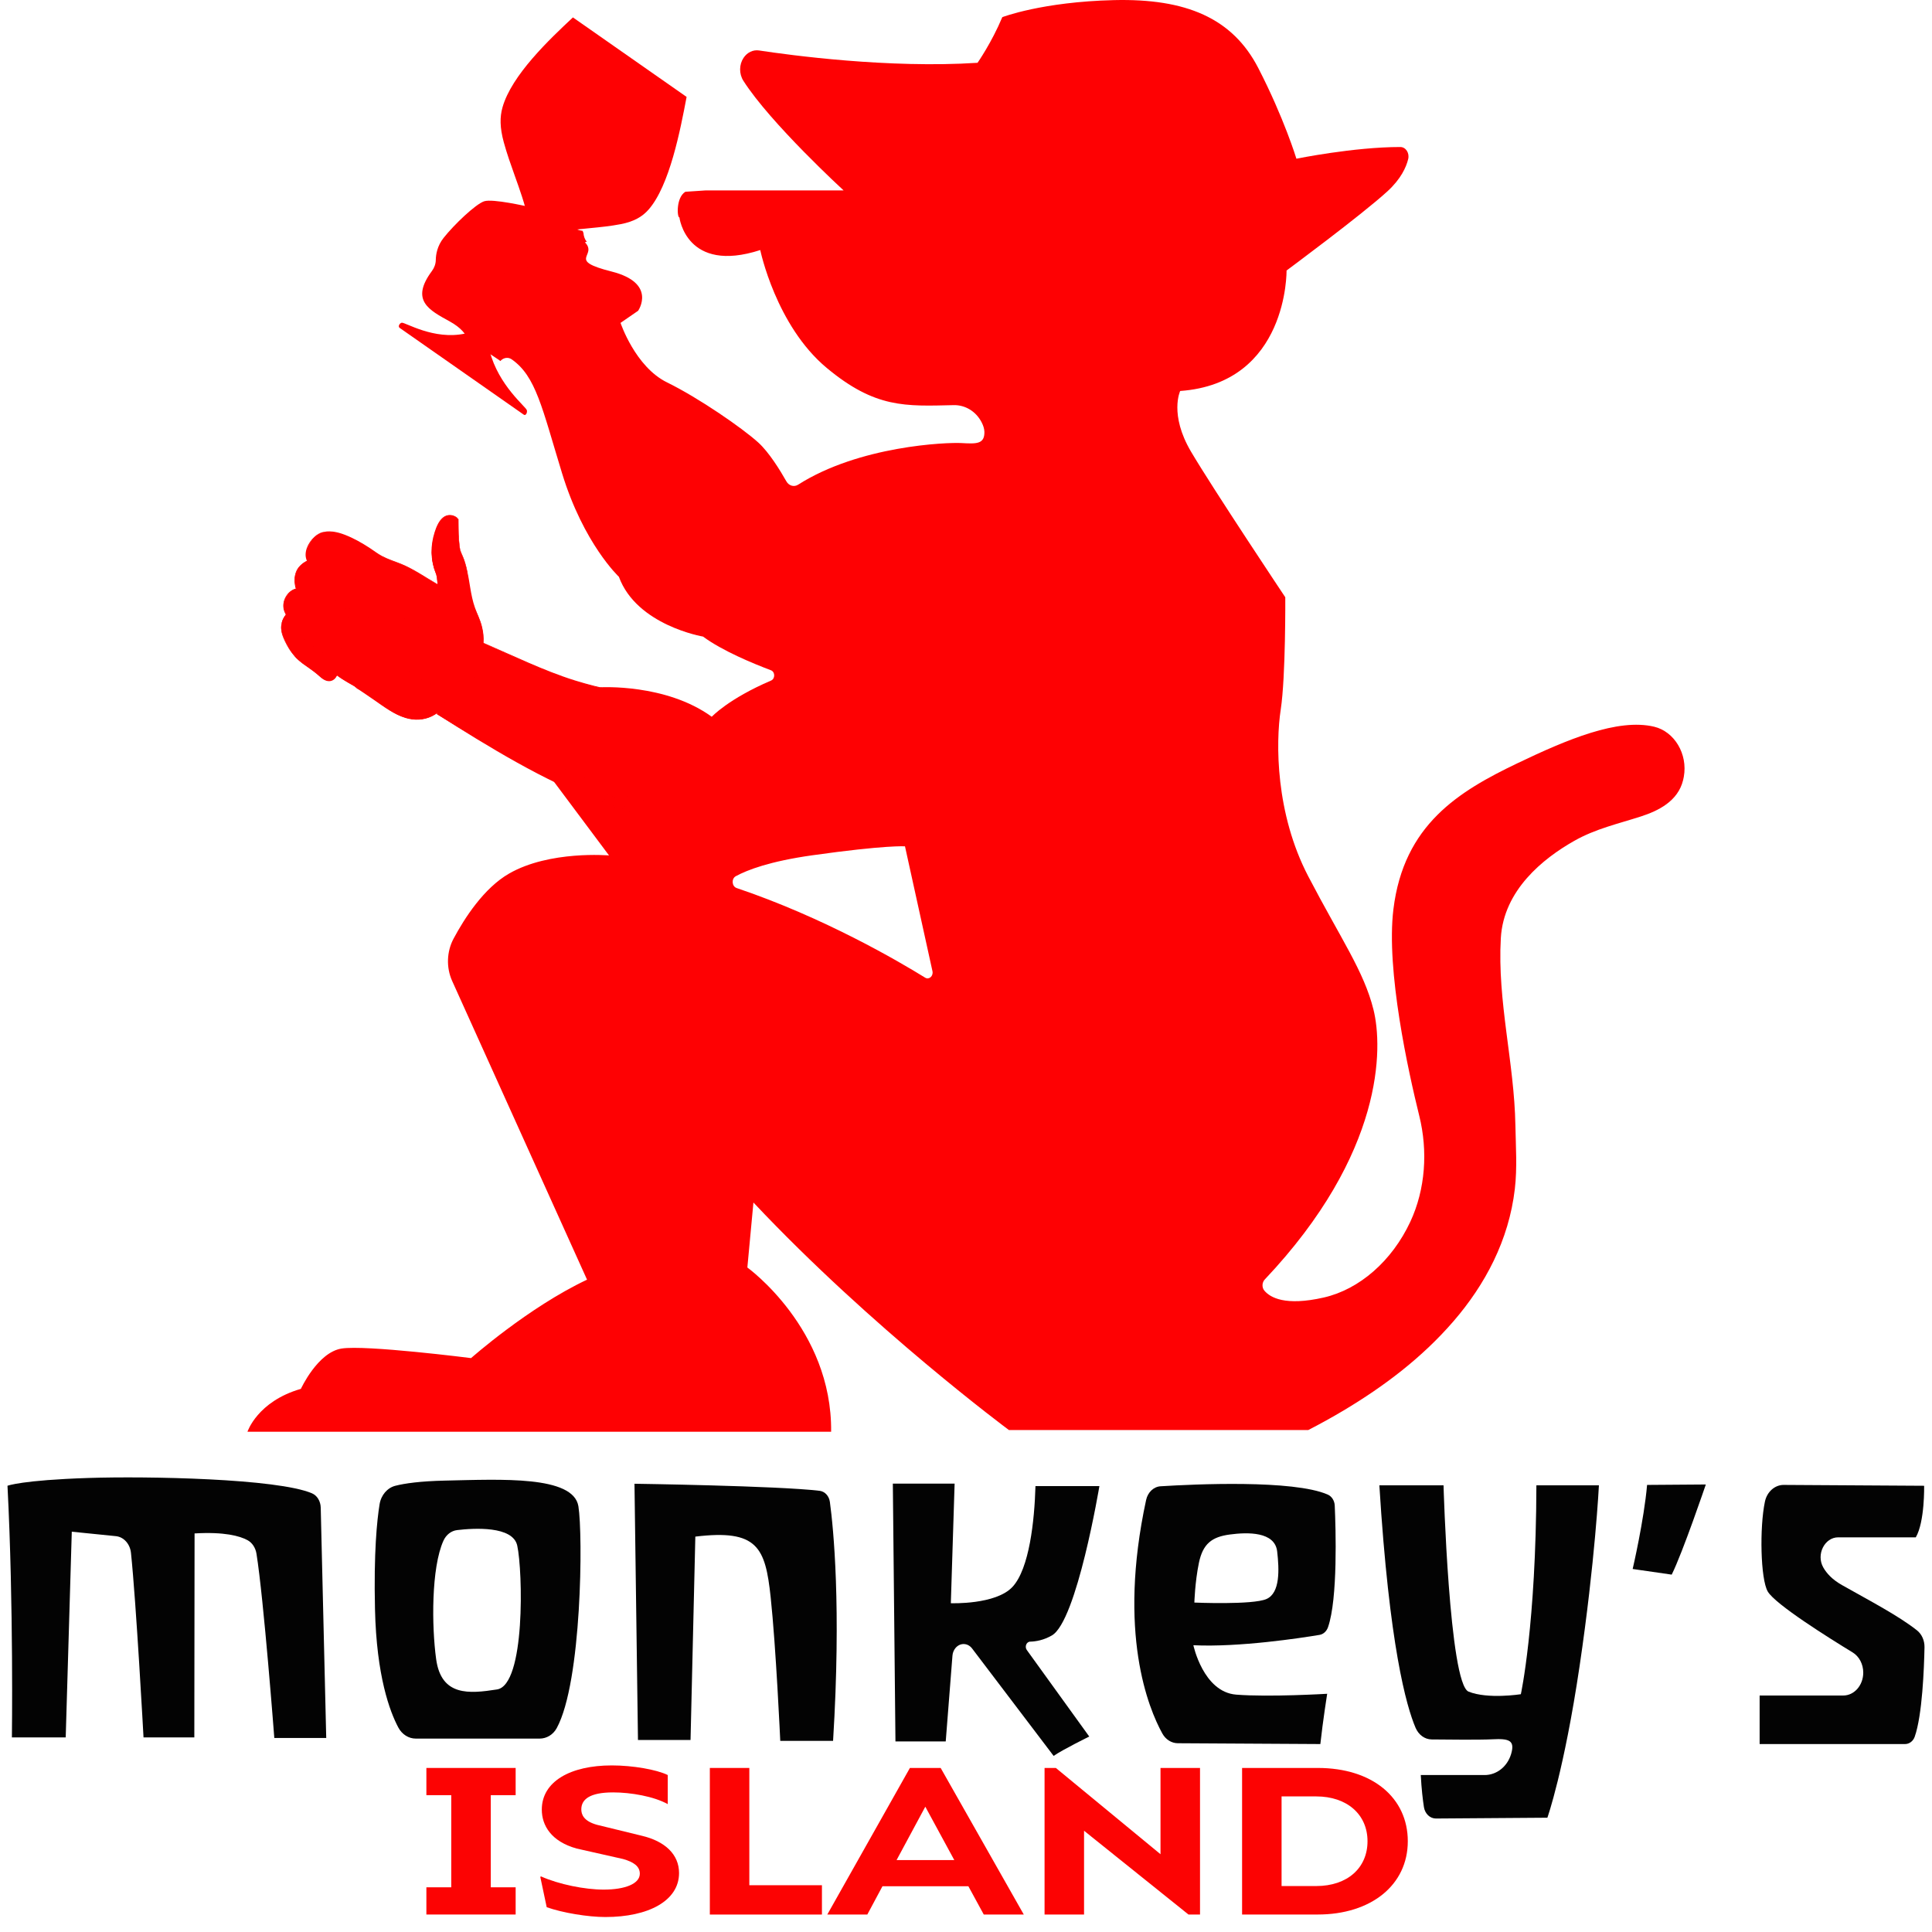 <?xml version="1.0" encoding="UTF-8"?>
<svg width="258px" height="258px" viewBox="0 0 258 258" version="1.1" xmlns="http://www.w3.org/2000/svg" xmlns:xlink="http://www.w3.org/1999/xlink">
    <title>627cc53147e2af3aff845ef3_Final Monkeys Island Web</title>
    <g id="Page-1" stroke="none" stroke-width="1" fill="none" fill-rule="evenodd">
        <g id="627cc53147e2af3aff845ef3_Final-Monkeys-Island-Web" transform="translate(1, 0)" fill-rule="nonzero">
            <g id="Group" transform="translate(0, 197.293)">
                <path d="M9.45124028e-15,1.117 C9.45124028e-15,1.117 1.872,0.364 10.831,0.075 C18.669,-0.18 36.04,0.144 40.669,2.128 C41.361,2.425 41.81,3.189 41.83,4.033 L42.565,34.796 L35.631,34.796 C35.631,34.796 34.218,16.226 33.25,10.189 C33.124,9.402 32.682,8.721 32.05,8.379 C31.006,7.816 28.954,7.25 24.983,7.482 L24.95,34.72 L18.166,34.72 C18.166,34.72 17.185,16.686 16.49,10.078 C16.364,8.885 15.529,7.953 14.482,7.847 L8.586,7.25 L7.775,34.72 L0.589,34.72 C0.589,34.72 0.825,17.128 9.45124028e-15,1.117 Z" id="Path" fill="#030303"></path>
                <path d="M76.241,3.858 C75.565,-0.271 65.882,0.269 58.493,0.425 C55.085,0.497 53.026,0.805 51.796,1.117 C50.722,1.391 49.887,2.356 49.688,3.596 C49.342,5.729 48.903,10.021 49.076,17.595 C49.279,26.53 51.051,31.256 52.192,33.4 C52.684,34.324 53.572,34.879 54.519,34.879 L71.066,34.879 C71.984,34.879 72.859,34.37 73.344,33.484 C76.713,27.309 76.852,7.615 76.241,3.858 Z M65.367,28.317 C61.646,28.895 57.928,29.245 57.243,24.268 C56.644,19.914 56.578,12.078 58.217,8.455 C58.576,7.66 59.261,7.128 60.039,7.037 C62.274,6.771 67.491,6.447 68.073,9.109 C68.815,12.5 69.177,27.724 65.367,28.317 Z" id="Shape" fill="#030303"></path>
                <path d="M83.729,0.847 C83.729,0.847 102.897,1.121 108.453,1.79 C109.155,1.874 109.717,2.486 109.823,3.28 C110.292,6.748 111.356,17.215 110.249,35.184 L103.196,35.184 C103.196,35.184 102.624,22.606 101.912,15.972 C101.204,9.337 100.157,6.904 91.856,7.907 L91.215,35.066 L84.195,35.066 L83.729,0.847 Z" id="Path" fill="#030303"></path>
                <path d="M118.23,0.828 L126.48,0.828 L125.975,16.801 C125.975,16.801 131.997,17.032 134.225,14.603 C136.453,12.173 137.144,5.828 137.277,1.159 L145.814,1.159 C145.814,1.159 142.811,19.177 139.469,21.104 C138.382,21.732 137.344,21.914 136.566,21.933 C136.067,21.945 135.804,22.618 136.124,23.055 L144.46,34.606 C144.46,34.606 140.919,36.343 139.702,37.191 L128.811,22.842 C128.229,22.078 127.198,22.055 126.59,22.793 L126.59,22.793 C126.36,23.07 126.221,23.428 126.191,23.808 L125.293,35.26 L118.579,35.26 L118.23,0.828 Z" id="Path" fill="#030303"></path>
                <path d="M175.203,21.032 C175.719,20.949 176.151,20.557 176.344,20.002 C177.667,16.211 177.378,6.809 177.242,3.763 C177.212,3.098 176.839,2.524 176.297,2.288 C171.702,0.288 158.493,0.904 153.981,1.185 C153.056,1.242 152.275,1.988 152.052,3.014 C148.218,20.781 152.358,30.823 154.217,34.195 C154.662,35.005 155.441,35.492 156.279,35.499 L175.32,35.609 C175.649,32.572 176.231,28.895 176.231,28.895 C176.231,28.895 168.486,29.359 164.083,29.009 C159.68,28.663 158.364,22.412 158.364,22.412 C164.496,22.705 172.736,21.443 175.203,21.032 Z M159.102,11.417 C159.634,8.843 160.848,7.945 163.225,7.626 C165.603,7.307 169.247,7.219 169.553,9.885 C169.826,12.268 169.976,15.432 168.12,16.242 C166.265,17.051 158.497,16.713 158.497,16.713 C158.497,16.713 158.57,13.995 159.102,11.417 Z" id="Shape" fill="#030303"></path>
                <path d="M183.201,1.06 L191.77,1.06 C191.77,1.06 192.528,27.564 195.112,28.606 C197.693,29.648 202.095,28.952 202.095,28.952 C202.095,28.952 204.121,19.694 204.17,1.06 L212.52,1.06 C212.52,1.06 212.015,11.189 209.94,25.192 C207.865,39.195 205.637,45.445 205.637,45.445 L190.753,45.552 C189.961,45.556 189.286,44.909 189.15,44.02 C189,43.042 188.827,41.613 188.731,39.746 L197.27,39.746 C198.833,39.746 200.273,38.655 200.785,36.967 C200.792,36.948 200.795,36.929 200.802,36.914 C201.334,35.092 200.499,34.86 198.271,34.974 C196.632,35.058 192.339,35.02 190.181,34.993 C189.263,34.982 188.438,34.381 188.036,33.438 C186.799,30.534 184.528,22.481 183.201,1.06 Z" id="Path" fill="#030303"></path>
                <path d="M218.952,1.003 L226.796,0.946 C226.796,0.946 223.71,10.033 222.24,12.983 L217.026,12.23 C217.03,12.23 218.546,5.691 218.952,1.003 Z" id="Path" fill="#030303"></path>
                <path d="M237.188,1.003 L255.95,1.117 C255.95,1.117 256.049,5.919 254.836,8.003 L244.47,8.003 C242.671,8.003 241.504,10.276 242.472,12.01 C242.931,12.827 243.702,13.656 244.966,14.371 C248.797,16.534 252.485,18.451 254.979,20.413 C255.634,20.926 256.016,21.777 255.999,22.682 C255.943,25.473 255.707,31.747 254.693,34.628 C254.483,35.229 253.964,35.609 253.399,35.609 L233.982,35.609 L233.982,29.127 L245.146,29.127 C246.622,29.127 247.819,27.758 247.819,26.07 L247.819,26.07 C247.819,24.941 247.277,23.907 246.406,23.374 C243.297,21.481 236.067,16.956 235.066,15.238 C234.099,13.576 233.959,6.695 234.687,3.239 C234.963,1.923 236.004,1.003 237.188,1.003 Z" id="Path" fill="#030303"></path>
                <g transform="translate(55.939, 38.461)" fill="#FC0303">
                    <polygon id="Path" points="8.599 3.973 8.599 16.277 11.921 16.277 11.921 19.911 -1.89024806e-14 19.911 -1.89024806e-14 16.277 3.322 16.277 3.322 3.973 -1.89024806e-14 3.973 -1.89024806e-14 0.338 11.921 0.338 11.921 3.973"></polygon>
                    <path d="M16.068,18.934 L15.21,14.881 L15.313,14.824 C17.678,15.885 21.173,16.585 23.673,16.585 C26.55,16.585 28.502,15.801 28.502,14.459 C28.502,13.452 27.644,12.893 26.274,12.501 L20.072,11.102 C16.647,10.152 15.413,8 15.413,5.901 C15.413,2.156 19.214,-4.32246328e-14 24.764,-4.32246328e-14 C27.574,-4.32246328e-14 30.76,0.559 32.233,1.285 L32.233,5.171 C30.384,4.137 27.301,3.604 24.937,3.604 C21.784,3.604 20.69,4.555 20.69,5.87 C20.69,6.513 20.963,7.437 22.815,7.939 L28.774,9.395 C31.857,10.121 33.742,11.881 33.742,14.372 C33.742,18.09 29.632,20.246 23.913,20.246 C21.615,20.25 18.19,19.691 16.068,18.934 Z" id="Path"></path>
                    <polygon id="Path" points="52.823 15.999 52.823 19.915 37.853 19.915 37.853 0.338 43.127 0.338 43.127 15.999"></polygon>
                    <path d="M72.38,16.14 L60.904,16.14 L58.882,19.915 L53.538,19.915 L64.569,0.342 L68.679,0.342 L79.779,19.915 L74.435,19.915 L72.38,16.14 Z M70.498,12.642 L66.627,5.513 L62.789,12.642 L70.498,12.642 Z" id="Shape"></path>
                    <polygon id="Path" points="103.312 0.338 103.312 19.911 101.769 19.911 87.826 8.726 87.826 19.911 82.552 19.911 82.552 0.338 84.058 0.338 98.035 11.859 98.035 0.338"></polygon>
                    <path d="M131.059,10.125 C131.059,15.969 126.161,19.911 119.035,19.911 L108.929,19.911 L108.929,0.338 L119.035,0.338 C126.33,0.338 131.059,4.312 131.059,10.125 Z M125.679,10.125 C125.679,6.547 122.939,4.14 118.828,4.14 L114.203,4.14 L114.203,16.109 L118.828,16.109 C123.008,16.109 125.679,13.676 125.679,10.125 Z" id="Shape"></path>
                </g>
            </g>
            <g id="Ebene_3" transform="translate(32.046, 0)" fill="#FE0103">
                <g id="Group">
                    <path d="M187.853,97.046 C182.995,95.887 176.194,98.765 169.63,101.906 C161.736,105.685 154.413,110.122 153.03,121.425 C152.029,129.607 155.035,143.154 156.481,148.998 C157.652,153.72 157.306,158.815 155.291,163.146 C152.857,168.366 148.504,172.187 143.719,173.274 C138.588,174.438 136.576,173.282 135.794,172.347 C135.445,171.928 135.478,171.259 135.851,170.864 C151.813,153.983 151.636,139.884 150.366,134.813 C149.083,129.68 146.046,125.437 141.66,117.026 C137.274,108.616 137.307,99.202 137.982,94.765 C138.658,90.328 138.591,79.758 138.591,79.758 C138.591,79.758 128.941,65.292 126.005,60.315 C123.068,55.338 124.555,52.212 124.555,52.212 C138.997,51.171 138.761,36.126 138.761,36.126 C138.761,36.126 148.816,28.681 152.225,25.556 C154.034,23.898 154.739,22.336 155.005,21.237 C155.198,20.431 154.682,19.632 153.951,19.632 C147.736,19.629 140.077,21.195 140.077,21.195 C140.077,21.195 138.425,15.754 134.983,9.082 C131.541,2.409 125.333,-0.215 115.716,0.014 C106.099,0.246 100.802,2.291 100.802,2.291 C99.385,5.686 97.496,8.386 97.496,8.386 C85.648,9.158 72.423,7.363 68.32,6.739 C67.521,6.618 66.73,6.998 66.244,7.732 C65.649,8.629 65.639,9.865 66.218,10.777 C69.823,16.446 79.612,25.431 79.612,25.431 L61.14,25.431 L58.476,25.609 C57.196,26.396 57.379,29.111 57.682,29.031 C57.682,29.031 58.593,36.593 68.479,33.392 C68.479,33.392 70.561,43.475 77.355,49.133 C83.846,54.539 87.873,54.25 94.314,54.102 C95.824,54.068 97.277,54.912 98.042,56.398 C98.254,56.813 98.401,57.243 98.411,57.661 C98.444,59.318 97.363,59.28 95.341,59.166 C93.396,59.056 81.717,59.516 73.534,64.725 C72.988,65.071 72.307,64.877 71.967,64.28 C71.163,62.858 69.663,60.406 68.21,59.09 C66.085,57.163 60.279,53.148 56.029,51.064 C51.776,48.981 49.821,43.118 49.821,43.118 L52.172,41.498 C52.172,41.498 54.732,37.802 48.623,36.259 C42.515,34.715 46.851,34.202 45.062,32.35 C45.062,32.35 45.148,32.327 45.311,32.286 C45.045,31.97 44.902,31.548 44.866,31.107 C44.823,31.016 44.786,30.921 44.756,30.826 C44.417,30.78 44.121,30.7 43.895,30.567 C40.809,28.746 39.362,27.864 39.362,27.864 C38.178,30.118 37.377,27.575 37.377,27.575 C37.377,27.575 32.745,26.503 31.608,26.879 C30.47,27.256 27.584,30.004 26.191,31.769 C25.339,32.848 25.16,33.989 25.15,34.715 C25.143,35.259 24.94,35.776 24.634,36.19 C21.708,40.133 24.255,41.403 27.029,42.935 C28.548,43.776 29.276,44.707 29.426,45.467 C30.839,46.289 32.236,47.148 33.599,48.076 C33.663,48.118 33.719,48.167 33.776,48.216 C33.806,48.182 33.832,48.148 33.865,48.118 L33.865,48.118 C34.271,47.741 34.843,47.676 35.289,47.988 C38.524,50.25 39.326,54.418 42.009,63.193 C44.896,72.626 49.601,77.025 49.601,77.025 C51.975,83.515 60.837,85.009 60.837,85.009 C63.395,86.906 67.538,88.613 69.906,89.507 C70.478,89.724 70.488,90.64 69.922,90.883 C64.223,93.32 62.001,95.716 62.001,95.716 C55.876,91.26 47.12,91.781 47.12,91.781 L39.073,101.909 L48.284,114.236 C48.284,114.236 40.337,113.54 34.923,116.665 C31.574,118.597 28.997,122.589 27.521,125.353 C26.603,127.071 26.526,129.204 27.334,130.995 L45.348,170.887 C37.503,174.59 29.862,181.361 29.862,181.361 C29.862,181.361 15.742,179.567 12.553,180.088 C9.364,180.609 7.136,185.468 7.136,185.468 C1.317,187.144 3.31133353e-14,191.197 3.31133353e-14,191.197 L77.943,191.197 C78.096,177.426 66.757,169.263 66.757,169.263 L67.568,160.583 C83.41,177.422 101.683,190.965 101.683,190.965 L141.667,190.965 C143.266,190.14 144.846,189.27 146.399,188.342 C151.716,185.167 156.831,181.335 161.06,176.434 C165.267,171.56 168.446,165.644 169.247,158.762 C169.577,155.929 169.371,153.12 169.321,150.283 C169.174,141.884 166.893,133.725 167.375,125.285 C167.741,118.878 173.018,114.646 177.165,112.297 C180.045,110.662 183.051,110.012 186.1,109.023 C188.362,108.289 191.035,107.016 191.72,104.164 C191.754,104.019 191.783,103.879 191.81,103.738 C192.365,100.67 190.536,97.685 187.853,97.046 Z M90.5,130.558 C86.975,128.376 76.992,122.524 65.327,118.589 C64.675,118.369 64.602,117.342 65.214,117.007 C66.75,116.171 69.759,115.015 75.422,114.217 C85.276,112.829 87.806,113.019 87.806,113.019 L91.474,129.687 C91.62,130.341 91.018,130.877 90.5,130.558 Z" id="Shape"></path>
                    <g transform="translate(4.491, 68.774)">
                        <path d="M55.1,25.851 C48.725,24.052 44.202,23.725 39.108,22.128 C34.955,20.828 30.994,18.858 26.994,17.075 L26.994,17.079 C27.097,15.699 26.698,14.319 26.099,13.018 C24.955,10.524 25.085,8.144 24.639,6.673 C24.28,5.342 23.977,5.186 23.858,4.369 C23.642,2.92 23.678,2.057 23.622,0.567 L23.545,0.407 C23.073,0.057 22.415,-0.083 21.919,0.194 C20.669,0.894 20.127,3.738 20.13,5.027 C20.14,5.977 20.31,6.852 20.645,7.741 C20.645,7.741 20.685,7.813 20.732,7.966 L20.812,8.327 C20.795,8.232 20.775,8.133 20.752,8.034 C20.785,8.156 20.825,8.319 20.855,8.524 L20.812,8.327 C20.858,8.593 20.888,8.859 20.915,9.129 C20.918,9.178 20.918,9.228 20.921,9.277 L20.845,9.239 C19.531,8.498 18.248,7.677 16.914,6.981 C15.618,6.304 14.158,6.034 12.924,5.209 C11.052,3.962 7.53,1.62 5.282,2.373 C5.282,2.373 5.196,2.399 5.083,2.483 L5.083,2.479 C4.345,2.89 3.852,3.62 3.52,4.449 C3.241,5.118 3.347,5.718 3.613,6.293 L3.483,6.141 C1.837,6.954 1.555,8.456 2.063,9.958 L1.964,9.851 C0.929,10.14 -0.168,11.646 0.574,13.068 C0.61,13.133 0.643,13.197 0.68,13.266 C-0.344,14.577 -0.032,15.68 0.614,16.98 C1.049,17.874 1.614,18.76 2.373,19.391 C3.051,19.972 4.019,20.531 4.7,21.113 C5.282,21.581 5.921,22.368 6.775,22.029 C7.088,21.904 7.314,21.668 7.45,21.379 C7.457,21.402 7.46,21.417 7.46,21.417 C8.511,22.17 9.502,22.626 10.3,23.166 C11.647,24.037 12.808,24.881 14.208,25.847 C16.638,27.527 19.036,27.816 20.981,26.299 L20.802,26.573 C29.577,31.892 38.928,37.926 49.207,40.295 C49.207,40.295 51.538,38.519 53.63,34.01 C55.708,29.5 55.1,25.851 55.1,25.851 Z" id="Path"></path>
                        <g transform="translate(0.145, 0.656)">
                            <path d="M16.733,25.94 C15.051,25.522 11.276,22.503 10.166,21.746 C9.055,20.986 8.563,19.617 8.563,19.617 C9.62,18.712 9.627,16.834 9.627,16.834 C10.891,15.971 10.871,13.986 10.871,13.986 C11.609,13.446 11.692,12.211 11.692,12.211 L11.263,12.808 L9.966,12.45 C9.966,12.45 9.797,12.735 9.793,12.903 C9.79,13.074 9.693,13.359 9.58,13.929 C9.464,14.503 8.972,15.321 8.879,15.522 C8.786,15.724 8.403,16.306 8.403,16.306 L8.446,17.104 L8.706,18.161 L7.263,19.172 C7.555,19.689 7.419,20.476 7.349,20.788 C8.383,21.522 9.358,21.971 10.142,22.507 C11.489,23.377 12.65,24.222 14.05,25.187 C15.237,26.009 16.417,26.495 17.538,26.605 C17.465,26.316 17.232,26.062 16.733,25.94 Z" id="Path"></path>
                            <path d="M3.704,3.937 C3.704,3.937 4.187,1.713 5.982,1.831 C7.778,1.949 10.255,3.618 10.255,3.618 C10.255,3.618 10.495,5.477 10.122,6.28 C10.122,6.28 9.401,6.759 8.653,5.675 C7.904,4.591 7.322,4.013 7.322,4.013 C7.322,4.013 7.941,5.702 7.672,6.169 C7.406,6.637 5.706,8.58 5.706,8.58 C5.706,8.58 4.991,6.888 4.449,6.219 C3.907,5.546 3.465,4.991 3.704,3.937 Z" id="Path"></path>
                            <path d="M10.412,7.371 C10.412,7.371 11.073,4.972 10.914,4.131 C10.914,4.131 12.015,4.455 12.813,4.998 C13.611,5.538 14.911,6.135 15.613,6.295 C16.517,6.5 20.401,8.911 20.401,8.911 C20.401,8.911 18.313,11.477 17.831,13.701 C17.831,13.701 16.354,13.435 15.327,12.526 C14.299,11.618 10.242,7.96 10.242,7.96 L10.412,7.371 Z" id="Path"></path>
                            <path d="M23.145,0.451 C23.145,0.451 23.178,3.131 23.371,3.846 C23.563,4.565 24.252,5.667 24.288,6.717 C24.325,7.77 24.581,9.808 24.801,10.629 C25.02,11.45 22.722,10.743 22.313,9.036 C21.904,7.329 21.362,6.23 21.109,5.648 C20.853,5.067 20.611,2.515 21.455,0.371 C21.455,0.371 22.543,-0.515 23.145,0.451 Z" id="Path"></path>
                            <path d="M7.339,19.176 C7.339,19.176 7.921,19.701 8.656,18.602 C9.391,17.503 8.732,16.332 8.732,16.332 C8.732,16.332 9.53,16.389 10.053,15.587 C10.575,14.789 10.219,13.287 10.219,13.287 C11.911,13.196 11.506,11.321 11.506,11.321 C11.366,9.519 7.675,7.283 7.675,7.283 C3.452,10.96 1.879,17.363 1.686,18.21 C1.852,18.397 2.028,18.572 2.218,18.728 C2.896,19.309 3.864,19.868 4.546,20.45 C5.128,20.918 5.766,21.705 6.621,21.366 C6.933,21.241 7.159,21.005 7.296,20.716 C7.302,20.739 7.306,20.754 7.306,20.754 C7.319,20.762 7.332,20.773 7.346,20.781 C7.605,20.336 7.339,19.176 7.339,19.176 Z" id="Path"></path>
                            <path d="M4.067,7.857 C4.34,8.192 4.592,8.584 4.805,9.021 C5.573,10.602 6.072,10.903 7.692,12.013 C9.158,13.021 10.186,14.249 10.368,14.473 C10.388,14.496 10.398,14.511 10.398,14.511 L10.056,13.23 C10.043,13.211 10.023,13.192 10.003,13.169 C9.933,13.089 9.833,12.99 9.71,12.88 C9.102,12.325 7.948,11.42 7.113,10.846 C6.062,10.123 5.7,9.603 5.314,8.899 C4.955,8.241 4.499,7.23 4.147,6.743 C4.143,6.74 4.14,6.736 4.137,6.728 C4.113,6.698 4.094,6.671 4.07,6.645 C3.934,6.481 3.788,6.242 3.658,6.002 C3.591,5.877 3.528,5.755 3.472,5.645 C3.452,5.607 3.435,5.569 3.418,5.534 C3.432,5.569 3.448,5.599 3.462,5.633 L3.332,5.481 C2.743,5.774 2.328,6.154 2.065,6.587 C2.068,6.587 2.068,6.587 2.072,6.587 C2.544,6.508 3.362,6.991 4.067,7.857 Z M7.309,19.343 C7.286,19.241 7.266,19.176 7.266,19.176 C7.266,19.176 7.229,19.169 7.146,19.131 C7.07,19.096 6.96,19.032 6.804,18.921 C6.664,18.823 6.488,18.682 6.272,18.488 C5.992,18.233 5.64,17.963 5.271,17.701 C4.732,17.317 4.16,16.952 3.724,16.686 C3.698,16.671 3.668,16.652 3.641,16.636 C3.285,16.42 2.933,16.116 2.607,15.777 C2.334,15.496 2.082,15.192 1.859,14.903 C1.802,14.83 1.749,14.758 1.696,14.686 C1.234,14.051 0.579,12.865 0.479,12.678 C0.256,12.979 0.1,13.268 0,13.549 C0.216,13.694 0.482,13.956 0.811,14.408 C2.168,16.26 3.615,17.264 5.148,18.321 C6.085,18.967 6.731,19.579 7.09,19.959 C7.276,20.153 7.386,20.29 7.419,20.332 C7.426,20.343 7.432,20.347 7.432,20.347 C7.439,20.302 7.442,20.245 7.439,20.184 C7.436,19.918 7.359,19.553 7.309,19.343 Z M8.111,6.705 C8.114,6.724 8.117,6.736 8.117,6.736 C8.137,6.743 8.164,6.755 8.19,6.766 C8.197,6.77 8.204,6.774 8.207,6.774 C8.244,6.793 8.283,6.812 8.327,6.838 C8.563,6.975 8.899,7.207 9.171,7.401 C9.407,7.568 9.594,7.709 9.63,7.736 C9.634,7.74 9.637,7.74 9.637,7.74 C9.863,7.576 10.255,6.568 10.255,6.568 C10.255,6.568 10.146,6.652 9.949,6.694 C9.743,6.74 9.441,6.736 9.072,6.534 C8.43,6.184 7.874,5.131 7.761,4.911 C7.748,4.884 7.741,4.869 7.741,4.869 C7.881,5.318 8.077,6.496 8.111,6.705 Z M21.768,12.538 C21.365,11.466 21.665,10.333 21.568,9.355 C21.555,9.238 21.538,9.112 21.522,8.979 C21.379,8.009 21.06,6.732 21.06,6.732 C19.962,4.158 20.813,0.698 20.82,0.671 C20.241,1.827 19.982,3.47 19.982,4.367 C19.992,5.318 20.162,6.192 20.498,7.082 C20.498,7.082 20.537,7.154 20.584,7.306 L20.664,7.667 C20.71,7.933 20.74,8.2 20.767,8.47 C20.77,8.519 20.77,8.568 20.774,8.618 L20.697,8.58 C20.67,8.565 20.644,8.549 20.617,8.534 L20.77,8.701 C20.77,8.758 20.774,8.812 20.774,8.865 C20.797,9.477 20.883,10.036 21,10.519 C21.236,11.519 21.585,12.207 21.715,12.443 C21.748,12.507 21.768,12.538 21.768,12.538 Z M50.595,37.841 C39.977,36.639 22.549,25.689 22.483,25.351 C22.416,25.009 22.779,23.256 22.779,23.256 C22.752,23.286 22.729,23.317 22.702,23.347 C22.37,23.739 22.021,24.077 21.665,24.366 C18.998,26.514 15.825,25.978 15.047,25.799 C17.132,26.917 19.147,26.951 20.83,25.644 L20.65,25.917 C29.426,31.236 38.777,37.27 49.056,39.639 C49.056,39.639 49.764,39.099 50.752,37.86 C50.698,37.852 50.645,37.844 50.595,37.841 Z M8.629,16.313 C8.629,16.313 8.589,16.302 8.52,16.271 C8.367,16.207 8.064,16.043 7.652,15.674 C7.628,15.652 7.598,15.629 7.572,15.602 C7.495,15.534 7.402,15.45 7.299,15.355 C6.774,14.876 5.942,14.108 5.164,13.393 C4.719,12.983 4.286,12.583 3.944,12.272 C3.914,12.245 3.881,12.215 3.851,12.184 C3.774,12.108 3.698,12.028 3.621,11.945 C2.856,11.089 2.178,9.819 1.925,9.314 C1.922,9.31 1.922,9.306 1.919,9.302 L1.822,9.2 C1.453,9.302 1.077,9.561 0.778,9.914 C1.097,9.926 1.526,10.298 2.524,11.542 C3.665,12.964 4.775,13.72 6.175,14.91 C6.574,15.252 6.98,15.633 7.349,16.001 C8.277,16.925 9.005,17.785 9.005,17.785 C9.008,17.355 8.629,16.313 8.629,16.313 Z" id="Shape"></path>
                            <path d="M21.951,25.628 C21.951,25.628 40.752,37.822 49.817,38.111 L48.786,39.145 C48.786,39.145 35.668,36.054 21.685,25.982 L21.951,25.628 Z" id="Path"></path>
                            <path d="M23.663,24.092 C23.663,24.092 26.643,20.579 27.155,17.203 C27.155,17.203 33.496,20.188 36.792,21.499 C40.084,22.807 54.203,25.362 54.203,25.362 C54.203,25.362 56.119,27.381 50.582,37.061 C50.582,37.061 45.89,37.476 35.329,32.107 C24.764,26.731 23.663,24.092 23.663,24.092 Z" id="Path"></path>
                        </g>
                        <g id="Path">
                            <path d="M18.441,19.607 C17.998,17.904 18.055,16.117 18.504,14.421 C18.973,12.653 19.857,11.213 20.928,9.859 C20.945,9.84 20.918,9.813 20.902,9.832 C19.764,10.988 18.95,12.669 18.487,14.307 C18.005,16.018 17.939,17.897 18.441,19.607 C18.437,19.611 18.441,19.611 18.441,19.607 L18.441,19.607 Z"></path>
                            <path d="M20.699,7.829 C20.895,8.677 20.885,9.57 20.985,10.437 C21.091,11.376 21.354,12.456 21.873,13.212 C21.883,13.224 21.902,13.216 21.896,13.201 C21.706,12.703 21.467,12.239 21.317,11.718 C21.178,11.239 21.104,10.741 21.051,10.243 C20.961,9.422 20.931,8.616 20.702,7.825 C20.702,7.825 20.695,7.825 20.699,7.829 L20.699,7.829 Z"></path>
                            <path d="M20.649,7.734 C20.1,6.163 20.093,4.559 20.476,2.943 C20.659,2.171 20.935,1.38 21.38,0.753 C21.966,-0.068 22.76,0 23.535,0.415 C23.549,0.422 23.565,0.399 23.552,0.388 C23.006,-0.091 22.212,-0.137 21.643,0.308 C21.058,0.768 20.729,1.578 20.496,2.316 C19.921,4.125 19.944,5.973 20.639,7.734 C20.639,7.745 20.649,7.741 20.649,7.734 L20.649,7.734 Z"></path>
                            <path d="M23.545,0.567 C23.578,1.43 23.598,2.285 23.685,3.144 C23.751,3.821 23.801,4.525 24.057,5.148 C24.33,5.817 24.589,6.479 24.739,7.205 C24.892,7.935 24.879,8.677 24.988,9.414 C25.105,10.216 25.264,10.996 25.53,11.752 C25.826,12.6 26.242,13.38 26.531,14.228 C27.093,15.881 27.093,17.676 26.332,19.246 C26.315,19.281 26.358,19.307 26.378,19.273 C27.16,17.889 27.203,16.353 26.804,14.805 C26.585,13.958 26.196,13.216 25.9,12.406 C25.587,11.543 25.407,10.597 25.254,9.684 C25.018,8.281 24.822,6.813 24.273,5.517 C24.164,5.258 24.041,5.015 23.958,4.745 C23.825,4.308 23.805,3.825 23.765,3.369 C23.688,2.437 23.725,1.494 23.692,0.559 C23.685,0.453 23.542,0.46 23.545,0.567 L23.545,0.567 Z"></path>
                            <path d="M23.718,3.137 C23.535,3.662 23.096,3.722 22.691,3.487 C22.225,3.217 22.049,2.646 21.979,2.088 C21.946,1.806 21.949,1.517 21.986,1.236 C22.019,0.974 22.162,0.954 22.348,0.886 C22.757,0.734 23.189,0.662 23.605,0.814 C23.635,0.825 23.648,0.772 23.625,0.757 C23.206,0.456 22.587,0.681 22.162,0.856 C21.779,1.012 21.912,1.962 21.966,2.319 C22.049,2.859 22.315,3.407 22.794,3.586 C23.199,3.738 23.568,3.627 23.725,3.141 C23.728,3.137 23.721,3.133 23.718,3.137 L23.718,3.137 Z"></path>
                            <path d="M7.231,4.3 C7.826,5.201 8.165,6.255 8.222,7.38 C8.225,7.429 8.288,7.426 8.288,7.376 C8.249,6.232 7.869,5.179 7.231,4.3 C7.234,4.297 7.231,4.3 7.231,4.3 L7.231,4.3 Z"></path>
                            <path d="M8.332,7.433 C9.037,7.84 9.678,8.414 10.257,9.023 C10.739,9.532 11.258,10.102 11.637,10.718 C11.99,11.296 11.996,11.95 11.84,12.608 C11.654,13.395 11.022,14.205 10.26,13.844 C10.204,13.817 10.157,13.912 10.214,13.942 C10.766,14.224 11.285,13.889 11.597,13.353 C11.97,12.714 12.159,11.962 11.966,11.209 C11.78,10.475 11.185,9.886 10.736,9.361 C10.031,8.54 9.266,7.863 8.335,7.418 C8.332,7.414 8.325,7.426 8.332,7.433 L8.332,7.433 Z"></path>
                            <path d="M5.073,2.472 C4.188,2.954 3.314,4.072 3.274,5.243 C3.234,6.395 4.258,7.258 4.724,8.156 C5.036,8.756 5.316,9.38 5.608,9.996 C5.874,10.562 6.413,11 6.865,11.361 C7.421,11.806 8.029,12.159 8.601,12.574 C9.14,12.961 9.629,13.444 10.137,13.878 C10.167,13.904 10.211,13.855 10.177,13.828 C9.353,13.087 8.528,12.361 7.643,11.714 C7.115,11.33 6.589,10.946 6.137,10.444 C5.708,9.969 5.369,9.395 5.073,8.806 C4.807,8.277 4.537,7.76 4.222,7.27 C3.926,6.81 3.64,6.331 3.493,5.779 C3.157,4.517 4.165,3.061 5.079,2.494 C5.093,2.479 5.083,2.464 5.073,2.472 L5.073,2.472 Z"></path>
                            <path d="M5.279,2.373 C6.38,2.053 7.6,2.445 8.638,2.863 C9.811,3.342 10.922,4.019 12.016,4.692 C12.528,5.008 13.02,5.361 13.552,5.631 C14.301,6.015 15.102,6.266 15.877,6.566 C16.755,6.905 17.579,7.384 18.401,7.867 C19.209,8.338 20.02,8.798 20.835,9.254 C20.858,9.27 20.878,9.224 20.855,9.213 C19.252,8.296 17.713,7.201 16.013,6.513 C15.169,6.171 14.304,5.909 13.486,5.479 C12.924,5.182 12.405,4.779 11.87,4.426 C10.792,3.719 9.678,3.087 8.501,2.635 C7.46,2.24 6.34,1.996 5.279,2.373 C5.276,2.369 5.276,2.373 5.279,2.373 L5.279,2.373 Z"></path>
                            <path d="M3.467,6.099 C2.815,6.433 2.18,6.954 1.93,7.756 C1.688,8.536 1.781,9.38 2.05,10.133 C2.353,10.973 2.921,11.718 3.483,12.349 C4.108,13.053 4.803,13.665 5.502,14.266 C6.237,14.897 6.928,15.57 7.62,16.262 C7.999,16.642 8.428,17.068 8.96,17.06 C10.124,17.045 10.836,15.631 10.493,14.44 C10.437,14.239 10.34,14.064 10.234,13.889 C10.191,13.817 10.097,13.885 10.134,13.958 C10.47,14.589 10.546,15.3 10.214,15.954 C9.938,16.494 9.422,16.828 8.88,16.851 C8.342,16.874 7.859,16.345 7.47,15.984 C6.862,15.414 6.267,14.832 5.635,14.292 C4.421,13.254 3.287,12.193 2.469,10.711 C2.07,9.988 1.791,9.121 1.894,8.258 C2.013,7.255 2.722,6.582 3.487,6.186 C3.537,6.16 3.513,6.076 3.467,6.099 L3.467,6.099 Z"></path>
                            <path d="M1.954,9.832 C0.86,10.114 0.018,11.463 0.377,12.726 C0.5,13.155 0.77,13.551 0.973,13.931 C1.249,14.448 1.538,14.954 1.857,15.437 C2.406,16.269 3.111,16.904 3.886,17.444 C4.621,17.954 5.409,18.364 6.12,18.923 C6.583,19.288 7.018,19.733 7.554,19.953 C8.042,20.155 8.485,19.893 8.794,19.459 C9.213,18.877 9.316,18.174 9.077,17.475 C9.01,17.284 8.914,16.965 8.751,16.866 C8.684,16.828 8.634,16.942 8.697,16.98 C8.9,17.102 9.017,17.634 9.067,17.874 C9.16,18.311 9.047,18.733 8.85,19.106 C8.521,19.729 8.026,20.022 7.417,19.756 C6.955,19.554 6.559,19.155 6.16,18.832 C5.552,18.338 4.88,17.942 4.238,17.505 C3.523,17.022 2.805,16.486 2.236,15.786 C1.634,15.045 1.192,14.132 0.73,13.277 C0.351,12.57 0.238,11.885 0.59,11.125 C0.87,10.528 1.395,10.06 1.957,9.867 C1.987,9.863 1.977,9.825 1.954,9.832 L1.954,9.832 Z"></path>
                            <path d="M0.673,13.239 C-0.065,14.132 -0.185,15.182 0.258,16.288 C0.843,17.748 1.694,18.973 2.878,19.847 C3.52,20.322 4.185,20.741 4.8,21.261 C5.236,21.63 5.641,22.067 6.197,22.17 C7.334,22.383 7.956,20.896 7.44,19.874 C7.414,19.82 7.347,19.87 7.371,19.923 C7.647,20.501 7.583,21.178 7.184,21.653 C6.716,22.212 6.021,22.064 5.498,21.718 C5.069,21.432 4.694,21.037 4.275,20.721 C3.769,20.341 3.241,20.003 2.732,19.623 C1.678,18.836 0.939,17.699 0.391,16.421 C0.188,15.946 0.042,15.44 0.052,14.908 C0.062,14.288 0.364,13.733 0.697,13.266 C0.707,13.247 0.687,13.224 0.673,13.239 L0.673,13.239 Z"></path>
                            <path d="M10.626,5.612 C10.703,6.726 10.33,7.593 9.738,8.437 C9.715,8.471 9.752,8.509 9.782,8.483 C10.463,7.787 10.753,6.623 10.626,5.612 C10.626,5.608 10.626,5.608 10.626,5.612 L10.626,5.612 Z"></path>
                            <path d="M7.45,21.417 C7.856,21.718 8.275,21.991 8.704,22.25 C8.9,22.368 9.097,22.482 9.293,22.596 C9.516,22.729 9.811,22.847 9.991,23.052 C10.107,23.185 10.324,23.28 10.467,23.375 C10.673,23.512 10.879,23.649 11.085,23.79 C11.524,24.083 11.956,24.383 12.392,24.683 C13.752,25.63 15.109,26.657 16.668,27.117 C17.819,27.455 19.039,27.413 20.14,26.885 C21.35,26.299 22.242,25.181 22.913,23.919 C22.923,23.9 22.897,23.885 22.887,23.904 C22.162,25.185 21.178,26.322 19.914,26.881 C18.78,27.379 17.536,27.311 16.382,26.926 C14.839,26.413 13.523,25.269 12.162,24.322 C11.414,23.801 10.653,23.315 9.881,22.851 C9.073,22.368 8.242,21.938 7.454,21.41 C7.45,21.406 7.447,21.413 7.45,21.417 L7.45,21.417 Z"></path>
                            <path d="M23.113,7.692 C23.682,7.756 24.24,7.642 24.782,7.452 C24.792,7.448 24.789,7.429 24.776,7.433 C24.23,7.616 23.685,7.726 23.113,7.692 C23.113,7.688 23.113,7.692 23.113,7.692 L23.113,7.692 Z"></path>
                            <path d="M10.274,13.57 C10.659,13.517 10.939,13.174 11.128,12.809 C11.238,12.604 11.428,12.178 11.255,11.973 C10.879,11.528 10.277,10.901 9.688,11.076 C9.409,11.159 9.2,11.536 9.11,11.825 C9.017,12.125 9.106,12.444 9.256,12.699 C9.492,13.102 9.891,13.376 10.274,13.57 C10.284,13.577 10.294,13.555 10.28,13.551 C10.021,13.422 9.768,13.216 9.555,13.003 C9.047,12.498 8.99,11.851 9.469,11.285 C9.934,10.733 10.703,11.441 11.065,11.809 C11.255,12.003 11.318,12.034 11.265,12.342 C11.175,12.882 10.769,13.482 10.274,13.555 C10.264,13.555 10.264,13.57 10.274,13.57 Z"></path>
                            <path d="M8.591,16.539 C8.96,16.494 9.22,16.167 9.386,15.805 C9.496,15.57 9.585,15.307 9.422,15.102 C9.08,14.672 8.468,13.969 7.903,14.22 C7.364,14.459 7.291,15.239 7.59,15.71 C7.833,16.091 8.215,16.353 8.588,16.539 C8.598,16.543 8.608,16.524 8.598,16.52 C7.959,16.197 7.065,15.395 7.633,14.547 C8.102,13.847 8.791,14.452 9.21,14.897 C9.309,15.003 9.406,15.117 9.496,15.235 C9.592,15.361 9.339,15.866 9.283,15.973 C9.133,16.254 8.884,16.486 8.594,16.524 C8.581,16.524 8.581,16.539 8.591,16.539 Z"></path>
                            <path d="M7.573,19.676 C7.943,19.623 8.195,19.288 8.355,18.923 C8.458,18.687 8.544,18.421 8.378,18.224 C8.026,17.802 7.391,17.102 6.825,17.376 C6.29,17.634 6.237,18.41 6.546,18.874 C6.799,19.25 7.191,19.501 7.567,19.68 C7.577,19.684 7.587,19.665 7.577,19.661 C6.898,19.338 5.981,18.524 6.606,17.646 C7.065,17.003 7.763,17.623 8.165,18.033 C8.265,18.132 8.358,18.239 8.448,18.353 C8.548,18.478 8.305,18.988 8.252,19.094 C8.109,19.379 7.863,19.619 7.573,19.665 C7.564,19.661 7.564,19.676 7.573,19.676 Z"></path>
                            <path d="M6.087,21.904 C6.39,21.851 6.593,21.573 6.726,21.28 C6.799,21.121 6.912,20.843 6.792,20.691 C6.506,20.33 5.997,19.756 5.525,19.965 C5.086,20.163 5.006,20.828 5.246,21.223 C5.442,21.547 5.771,21.759 6.08,21.904 C6.09,21.908 6.097,21.893 6.087,21.889 C5.512,21.615 4.82,20.95 5.316,20.22 C5.698,19.653 6.273,20.163 6.609,20.52 C6.742,20.661 6.829,20.718 6.802,20.931 C6.752,21.349 6.456,21.82 6.08,21.893 C6.08,21.893 6.08,21.904 6.087,21.904 Z"></path>
                            <path d="M15.172,19.262 C17.121,21.144 19.475,22.645 21.932,23.455 C21.949,23.459 21.952,23.432 21.939,23.429 C19.488,22.451 17.184,21.163 15.175,19.258 C15.175,19.254 15.172,19.262 15.172,19.262 L15.172,19.262 Z"></path>
                            <path d="M26.987,17.083 C30.944,18.889 34.848,20.858 38.968,22.155 C42.28,23.197 45.689,23.744 49.067,24.436 C51.089,24.851 53.098,25.33 55.096,25.862 C55.113,25.866 55.119,25.835 55.103,25.831 C51.501,24.771 47.827,24.155 44.176,23.368 C42.51,23.01 40.854,22.6 39.221,22.086 C37.119,21.429 35.061,20.596 33.022,19.714 C31.011,18.839 29.009,17.935 26.997,17.056 C26.984,17.052 26.97,17.075 26.987,17.083 L26.987,17.083 Z"></path>
                            <path d="M20.788,26.581 C27.848,31.048 35.041,35.474 42.729,38.371 C44.844,39.169 47.002,39.85 49.194,40.321 C49.227,40.329 49.237,40.272 49.204,40.26 C45.127,39.249 41.18,37.77 37.335,35.926 C33.568,34.12 29.93,31.998 26.309,29.843 C24.473,28.748 22.644,27.634 20.798,26.561 C20.788,26.558 20.782,26.573 20.788,26.581 L20.788,26.581 Z"></path>
                        </g>
                    </g>
                </g>
                <path d="M37.473,29.187 L37.473,29.187 C37.211,31.506 30.45,44.251 29.03,44.551 C24.86,45.437 21.043,43.011 20.601,43.095 C20.345,43.144 20.059,43.57 20.311,43.776 L36.915,55.387 C37.191,55.551 37.39,55.068 37.311,54.783 C37.174,54.292 33.546,51.509 32.336,46.863 C31.923,45.281 38.767,32.594 40.453,31.271 C42.215,30.814 43.971,30.639 45.73,30.468 C47.107,30.335 48.487,30.198 49.857,29.932 C51.633,29.586 52.737,28.932 53.565,27.989 C56.375,24.784 57.801,17.389 58.643,12.941 L43.462,2.325 C40.38,5.207 35.272,10.024 34.055,14.347 C33.696,15.617 33.693,17.039 34.231,19.005 C34.647,20.526 35.169,21.986 35.691,23.45 C36.359,25.316 37.028,27.187 37.473,29.187 Z" id="Path"></path>
            </g>
        </g>
    </g>
</svg>